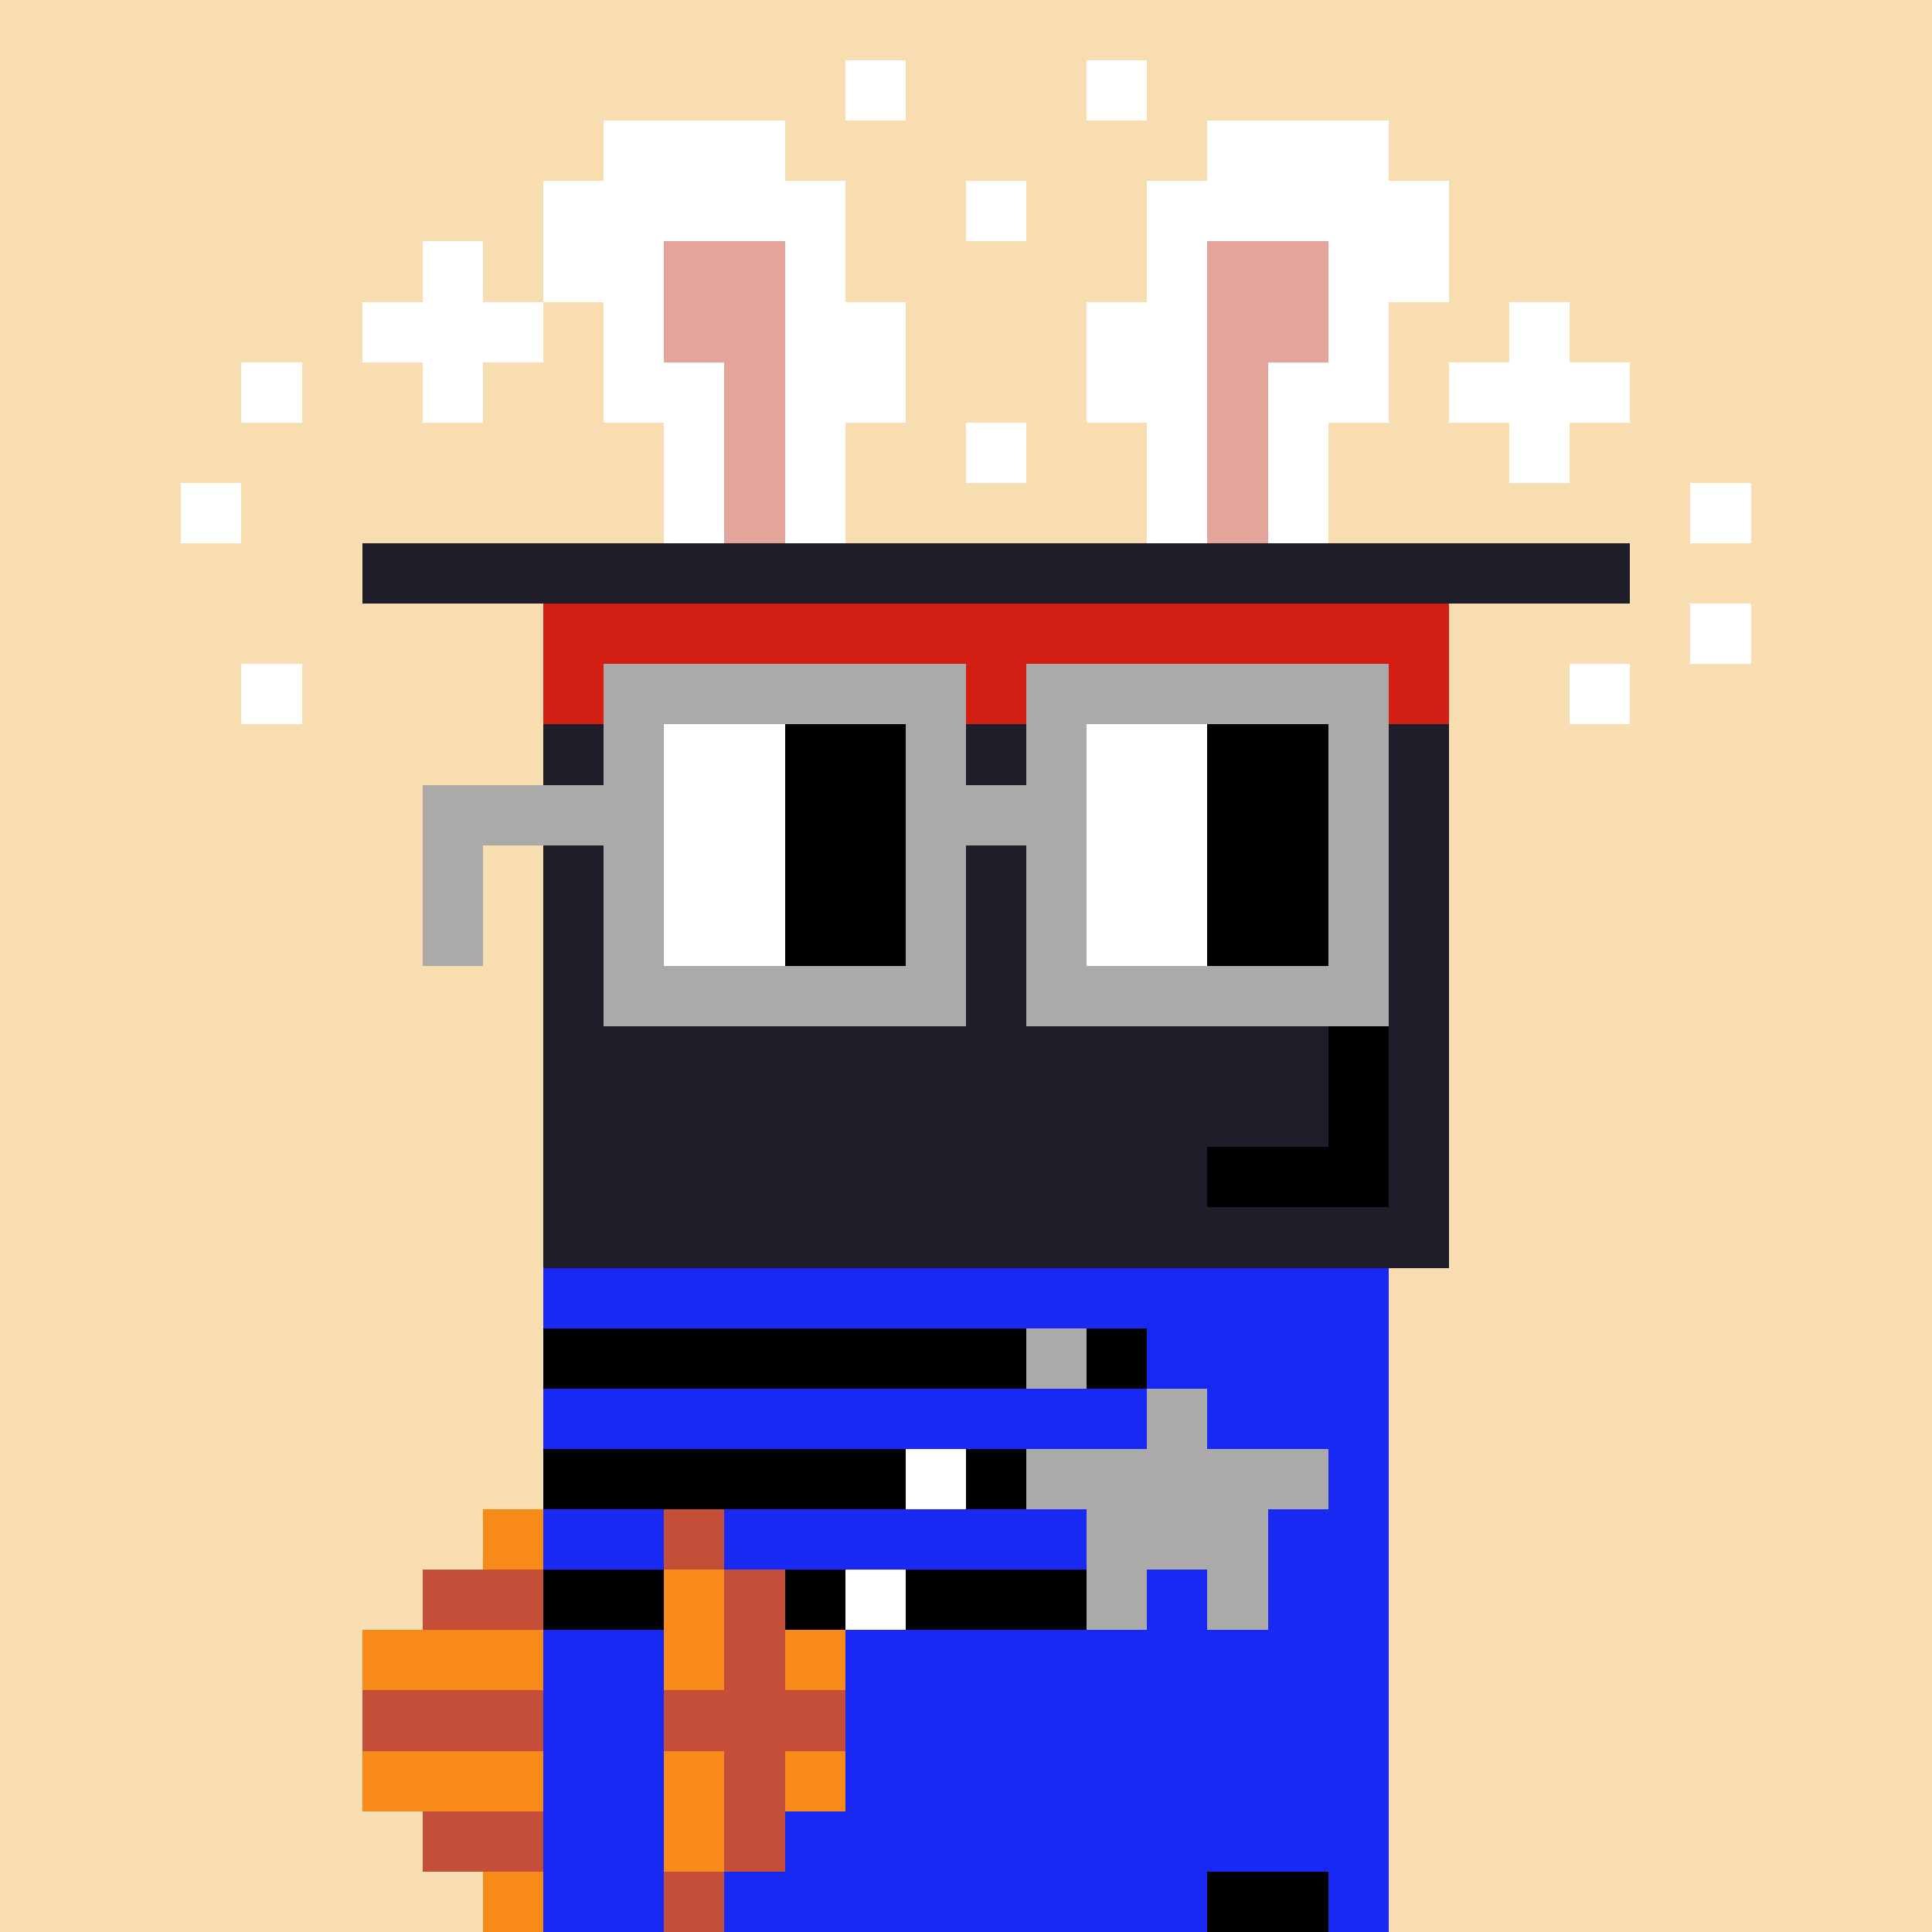 <svg width="320" height="320" viewBox="0 0 320 320" xmlns="http://www.w3.org/2000/svg" shape-rendering="crispEdges"><rect width="100%" height="100%" fill="#f8ddb0" /><rect width="10" height="10" x="140" y="10" fill="#ffffff" /><rect width="10" height="10" x="180" y="10" fill="#ffffff" /><rect width="30" height="10" x="100" y="20" fill="#ffffff" /><rect width="30" height="10" x="200" y="20" fill="#ffffff" /><rect width="50" height="10" x="90" y="30" fill="#ffffff" /><rect width="10" height="10" x="160" y="30" fill="#ffffff" /><rect width="50" height="10" x="190" y="30" fill="#ffffff" /><rect width="10" height="10" x="70" y="40" fill="#ffffff" /><rect width="20" height="10" x="90" y="40" fill="#ffffff" /><rect width="20" height="10" x="110" y="40" fill="#e4a499" /><rect width="10" height="10" x="130" y="40" fill="#ffffff" /><rect width="10" height="10" x="190" y="40" fill="#ffffff" /><rect width="20" height="10" x="200" y="40" fill="#e4a499" /><rect width="20" height="10" x="220" y="40" fill="#ffffff" /><rect width="30" height="10" x="60" y="50" fill="#ffffff" /><rect width="10" height="10" x="100" y="50" fill="#ffffff" /><rect width="20" height="10" x="110" y="50" fill="#e4a499" /><rect width="20" height="10" x="130" y="50" fill="#ffffff" /><rect width="20" height="10" x="180" y="50" fill="#ffffff" /><rect width="20" height="10" x="200" y="50" fill="#e4a499" /><rect width="10" height="10" x="220" y="50" fill="#ffffff" /><rect width="10" height="10" x="250" y="50" fill="#ffffff" /><rect width="10" height="10" x="40" y="60" fill="#ffffff" /><rect width="10" height="10" x="70" y="60" fill="#ffffff" /><rect width="20" height="10" x="100" y="60" fill="#ffffff" /><rect width="10" height="10" x="120" y="60" fill="#e4a499" /><rect width="20" height="10" x="130" y="60" fill="#ffffff" /><rect width="20" height="10" x="180" y="60" fill="#ffffff" /><rect width="10" height="10" x="200" y="60" fill="#e4a499" /><rect width="20" height="10" x="210" y="60" fill="#ffffff" /><rect width="30" height="10" x="240" y="60" fill="#ffffff" /><rect width="10" height="10" x="110" y="70" fill="#ffffff" /><rect width="10" height="10" x="120" y="70" fill="#e4a499" /><rect width="10" height="10" x="130" y="70" fill="#ffffff" /><rect width="10" height="10" x="160" y="70" fill="#ffffff" /><rect width="10" height="10" x="190" y="70" fill="#ffffff" /><rect width="10" height="10" x="200" y="70" fill="#e4a499" /><rect width="10" height="10" x="210" y="70" fill="#ffffff" /><rect width="10" height="10" x="250" y="70" fill="#ffffff" /><rect width="10" height="10" x="30" y="80" fill="#ffffff" /><rect width="10" height="10" x="110" y="80" fill="#ffffff" /><rect width="10" height="10" x="120" y="80" fill="#e4a499" /><rect width="10" height="10" x="130" y="80" fill="#ffffff" /><rect width="10" height="10" x="190" y="80" fill="#ffffff" /><rect width="10" height="10" x="200" y="80" fill="#e4a499" /><rect width="10" height="10" x="210" y="80" fill="#ffffff" /><rect width="10" height="10" x="280" y="80" fill="#ffffff" /><rect width="210" height="10" x="60" y="90" fill="#1f1d29" /><rect width="150" height="10" x="90" y="100" fill="#d31e14" /><rect width="10" height="10" x="280" y="100" fill="#ffffff" /><rect width="10" height="10" x="40" y="110" fill="#ffffff" /><rect width="10" height="10" x="90" y="110" fill="#d31e14" /><rect width="60" height="10" x="100" y="110" fill="#abaaa8" /><rect width="10" height="10" x="160" y="110" fill="#d31e14" /><rect width="60" height="10" x="170" y="110" fill="#abaaa8" /><rect width="10" height="10" x="230" y="110" fill="#d31e14" /><rect width="10" height="10" x="260" y="110" fill="#ffffff" /><rect width="10" height="10" x="90" y="120" fill="#1f1d29" /><rect width="10" height="10" x="100" y="120" fill="#abaaa8" /><rect width="20" height="10" x="110" y="120" fill="#ffffff" /><rect width="20" height="10" x="130" y="120" fill="#000000" /><rect width="10" height="10" x="150" y="120" fill="#abaaa8" /><rect width="10" height="10" x="160" y="120" fill="#1f1d29" /><rect width="10" height="10" x="170" y="120" fill="#abaaa8" /><rect width="20" height="10" x="180" y="120" fill="#ffffff" /><rect width="20" height="10" x="200" y="120" fill="#000000" /><rect width="10" height="10" x="220" y="120" fill="#abaaa8" /><rect width="10" height="10" x="230" y="120" fill="#1f1d29" /><rect width="40" height="10" x="70" y="130" fill="#abaaa8" /><rect width="20" height="10" x="110" y="130" fill="#ffffff" /><rect width="20" height="10" x="130" y="130" fill="#000000" /><rect width="30" height="10" x="150" y="130" fill="#abaaa8" /><rect width="20" height="10" x="180" y="130" fill="#ffffff" /><rect width="20" height="10" x="200" y="130" fill="#000000" /><rect width="10" height="10" x="220" y="130" fill="#abaaa8" /><rect width="10" height="10" x="230" y="130" fill="#1f1d29" /><rect width="10" height="10" x="70" y="140" fill="#abaaa8" /><rect width="10" height="10" x="90" y="140" fill="#1f1d29" /><rect width="10" height="10" x="100" y="140" fill="#abaaa8" /><rect width="20" height="10" x="110" y="140" fill="#ffffff" /><rect width="20" height="10" x="130" y="140" fill="#000000" /><rect width="10" height="10" x="150" y="140" fill="#abaaa8" /><rect width="10" height="10" x="160" y="140" fill="#1f1d29" /><rect width="10" height="10" x="170" y="140" fill="#abaaa8" /><rect width="20" height="10" x="180" y="140" fill="#ffffff" /><rect width="20" height="10" x="200" y="140" fill="#000000" /><rect width="10" height="10" x="220" y="140" fill="#abaaa8" /><rect width="10" height="10" x="230" y="140" fill="#1f1d29" /><rect width="10" height="10" x="70" y="150" fill="#abaaa8" /><rect width="10" height="10" x="90" y="150" fill="#1f1d29" /><rect width="10" height="10" x="100" y="150" fill="#abaaa8" /><rect width="20" height="10" x="110" y="150" fill="#ffffff" /><rect width="20" height="10" x="130" y="150" fill="#000000" /><rect width="10" height="10" x="150" y="150" fill="#abaaa8" /><rect width="10" height="10" x="160" y="150" fill="#1f1d29" /><rect width="10" height="10" x="170" y="150" fill="#abaaa8" /><rect width="20" height="10" x="180" y="150" fill="#ffffff" /><rect width="20" height="10" x="200" y="150" fill="#000000" /><rect width="10" height="10" x="220" y="150" fill="#abaaa8" /><rect width="10" height="10" x="230" y="150" fill="#1f1d29" /><rect width="10" height="10" x="90" y="160" fill="#1f1d29" /><rect width="60" height="10" x="100" y="160" fill="#abaaa8" /><rect width="10" height="10" x="160" y="160" fill="#1f1d29" /><rect width="60" height="10" x="170" y="160" fill="#abaaa8" /><rect width="10" height="10" x="230" y="160" fill="#1f1d29" /><rect width="130" height="10" x="90" y="170" fill="#1f1d29" /><rect width="10" height="10" x="220" y="170" fill="#000000" /><rect width="10" height="10" x="230" y="170" fill="#1f1d29" /><rect width="130" height="10" x="90" y="180" fill="#1f1d29" /><rect width="10" height="10" x="220" y="180" fill="#000000" /><rect width="10" height="10" x="230" y="180" fill="#1f1d29" /><rect width="110" height="10" x="90" y="190" fill="#1f1d29" /><rect width="30" height="10" x="200" y="190" fill="#000000" /><rect width="10" height="10" x="230" y="190" fill="#1f1d29" /><rect width="150" height="10" x="90" y="200" fill="#1f1d29" /><rect width="140" height="10" x="90" y="210" fill="#1929f4" /><rect width="80" height="10" x="90" y="220" fill="#000000" /><rect width="10" height="10" x="170" y="220" fill="#abaaa8" /><rect width="10" height="10" x="180" y="220" fill="#000000" /><rect width="40" height="10" x="190" y="220" fill="#1929f4" /><rect width="100" height="10" x="90" y="230" fill="#1929f4" /><rect width="10" height="10" x="190" y="230" fill="#abaaa8" /><rect width="30" height="10" x="200" y="230" fill="#1929f4" /><rect width="60" height="10" x="90" y="240" fill="#000000" /><rect width="10" height="10" x="150" y="240" fill="#ffffff" /><rect width="10" height="10" x="160" y="240" fill="#000000" /><rect width="50" height="10" x="170" y="240" fill="#abaaa8" /><rect width="10" height="10" x="220" y="240" fill="#1929f4" /><rect width="10" height="10" x="80" y="250" fill="#f78a18" /><rect width="20" height="10" x="90" y="250" fill="#1929f4" /><rect width="10" height="10" x="110" y="250" fill="#c54e38" /><rect width="60" height="10" x="120" y="250" fill="#1929f4" /><rect width="30" height="10" x="180" y="250" fill="#abaaa8" /><rect width="20" height="10" x="210" y="250" fill="#1929f4" /><rect width="20" height="10" x="70" y="260" fill="#c54e38" /><rect width="20" height="10" x="90" y="260" fill="#000000" /><rect width="10" height="10" x="110" y="260" fill="#f78a18" /><rect width="10" height="10" x="120" y="260" fill="#c54e38" /><rect width="10" height="10" x="130" y="260" fill="#000000" /><rect width="10" height="10" x="140" y="260" fill="#ffffff" /><rect width="30" height="10" x="150" y="260" fill="#000000" /><rect width="10" height="10" x="180" y="260" fill="#abaaa8" /><rect width="10" height="10" x="190" y="260" fill="#1929f4" /><rect width="10" height="10" x="200" y="260" fill="#abaaa8" /><rect width="20" height="10" x="210" y="260" fill="#1929f4" /><rect width="30" height="10" x="60" y="270" fill="#f78a18" /><rect width="20" height="10" x="90" y="270" fill="#1929f4" /><rect width="10" height="10" x="110" y="270" fill="#f78a18" /><rect width="10" height="10" x="120" y="270" fill="#c54e38" /><rect width="10" height="10" x="130" y="270" fill="#f78a18" /><rect width="90" height="10" x="140" y="270" fill="#1929f4" /><rect width="30" height="10" x="60" y="280" fill="#c54e38" /><rect width="20" height="10" x="90" y="280" fill="#1929f4" /><rect width="30" height="10" x="110" y="280" fill="#c54e38" /><rect width="90" height="10" x="140" y="280" fill="#1929f4" /><rect width="30" height="10" x="60" y="290" fill="#f78a18" /><rect width="20" height="10" x="90" y="290" fill="#1929f4" /><rect width="10" height="10" x="110" y="290" fill="#f78a18" /><rect width="10" height="10" x="120" y="290" fill="#c54e38" /><rect width="10" height="10" x="130" y="290" fill="#f78a18" /><rect width="90" height="10" x="140" y="290" fill="#1929f4" /><rect width="20" height="10" x="70" y="300" fill="#c54e38" /><rect width="20" height="10" x="90" y="300" fill="#1929f4" /><rect width="10" height="10" x="110" y="300" fill="#f78a18" /><rect width="10" height="10" x="120" y="300" fill="#c54e38" /><rect width="100" height="10" x="130" y="300" fill="#1929f4" /><rect width="10" height="10" x="80" y="310" fill="#f78a18" /><rect width="20" height="10" x="90" y="310" fill="#1929f4" /><rect width="10" height="10" x="110" y="310" fill="#c54e38" /><rect width="80" height="10" x="120" y="310" fill="#1929f4" /><rect width="20" height="10" x="200" y="310" fill="#000000" /><rect width="10" height="10" x="220" y="310" fill="#1929f4" /></svg>